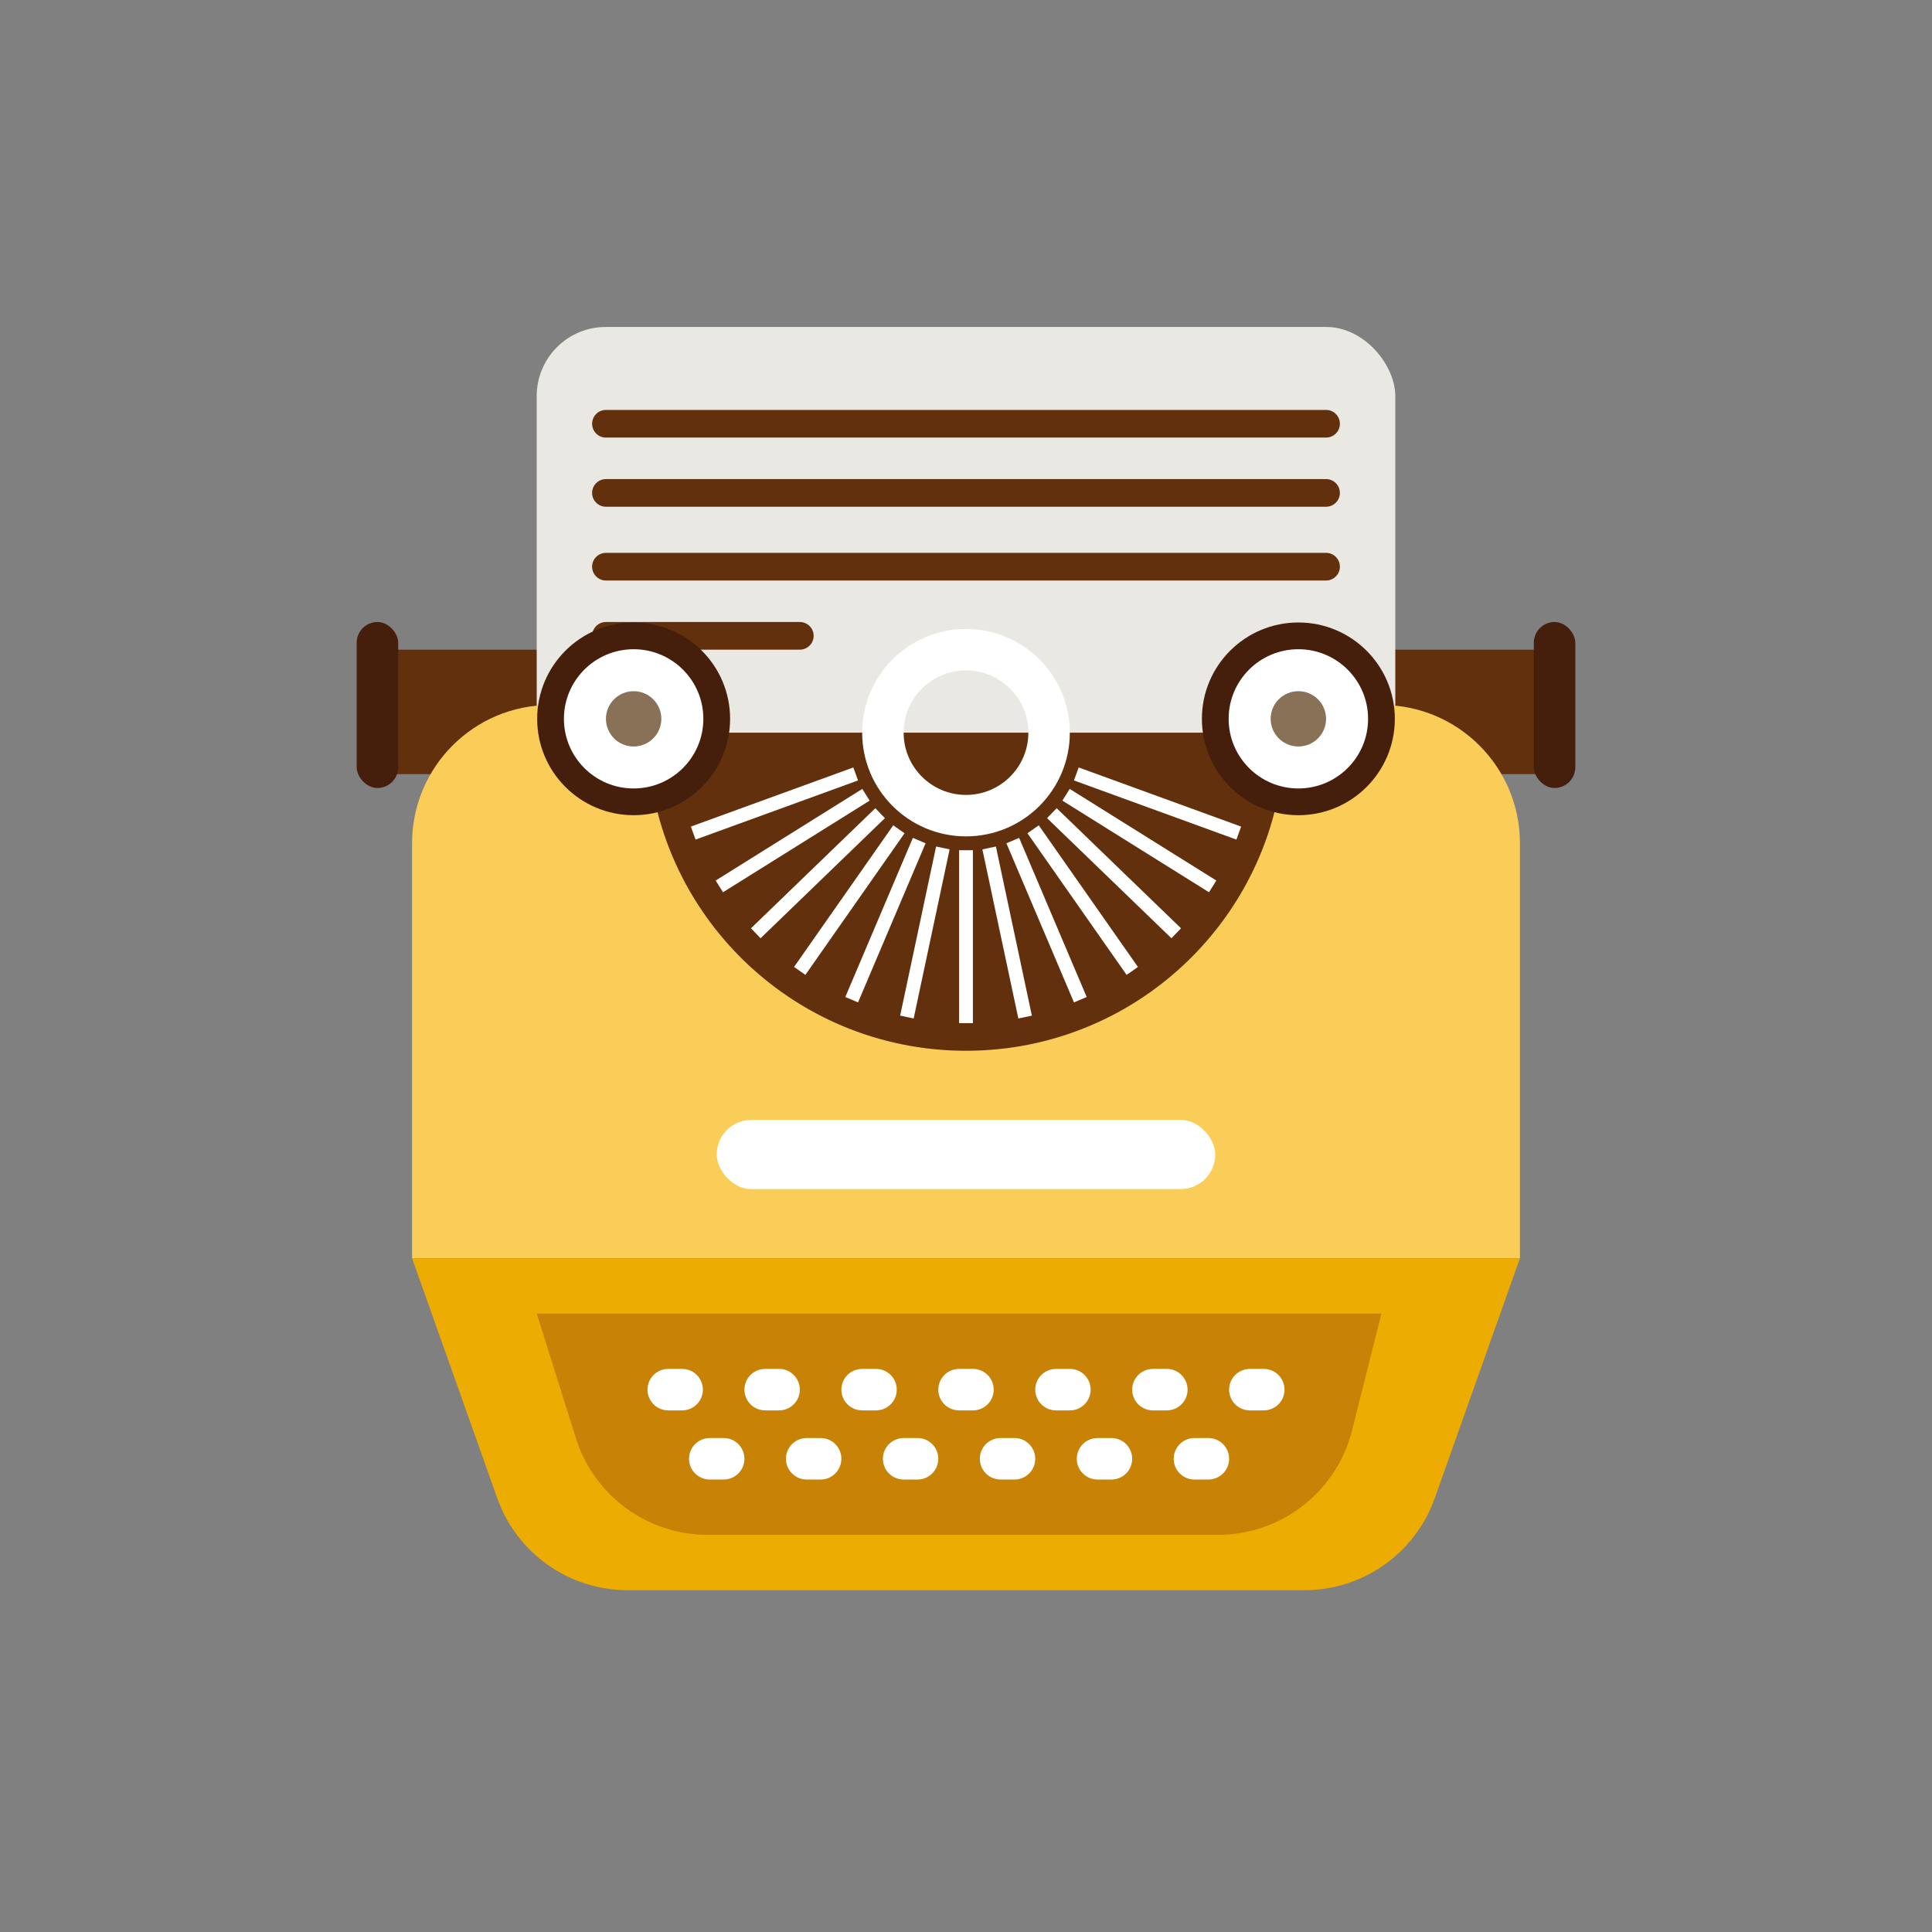 <svg height="130" viewBox="0 0 130 130" width="130" xmlns="http://www.w3.org/2000/svg"><rect x="0" y="0" width="130" height="130" fill="#808080" stroke="none"/><g fill="none" fill-rule="evenodd" transform="translate(24 22)"><path d="m1.864 21.715h78.273v8.376h-78.273z" fill="#63300e" fill-rule="nonzero"/><rect fill="#eae8e2" fill-rule="nonzero" height="36.296" rx="4.65" width="57.773" x="12.114"/><path d="m16.771 5.584h48.457c.514 0 .93.417.93.93s-.417.93-.93.93h-48.457c-.514 0-.93-.417-.93-.93s.417-.93.93-.93zm0 4.653h48.457c.514 0 .93.417.93.93s-.417.93-.93.93h-48.457c-.514 0-.93-.417-.93-.93s.417-.93.93-.93zm0 4.964h48.457c.514 0 .93.417.93.93s-.417.93-.93.93h-48.457c-.514 0-.93-.417-.93-.93s.417-.93.93-.93zm0 4.653h13.048c.514 0 .93.417.93.93s-.417.93-.93.93h-13.048c-.514 0-.93-.417-.93-.93s.417-.93.93-.93z" fill="#63300e"/><rect fill="#451f0c" fill-rule="nonzero" height="11.168" rx="1.397" width="2.795" y="19.854"/><rect fill="#451f0c" fill-rule="nonzero" height="11.168" rx="1.397" width="2.795" x="79.205" y="19.854"/><path d="m16.773 27.299h48.455v25.128h-48.455z" fill="#63300e" fill-rule="nonzero"/><path d="m19.648 25.438h-6.62c-5.136 0-9.3 4.164-9.3 9.3v27.926h74.545v-27.926c0-5.136-4.164-9.3-9.3-9.3h-6.621c.053.613.08 1.234.08 1.861 0 11.822-9.596 21.405-21.432 21.405s-21.432-9.583-21.432-21.405c0-.627.027-1.248.08-1.861z" fill="#facc58"/><path d="m3.727 62.664h74.546l-5.733 16.148c-1.317 3.71-4.827 6.188-8.764 6.188h-45.552c-3.937 0-7.447-2.478-8.764-6.188z" fill="#edac01"/><path d="m12.114 66.387h56.84l-1.977 7.86c-1.04 4.133-4.758 7.031-9.02 7.03h-34.337c-4.063 0-7.655-2.636-8.873-6.512l-2.632-8.378z" fill="#c88307"/><g fill-rule="nonzero"><rect fill="#fff" height="4.653" rx="2.326" width="33.545" x="24.227" y="53.358"/><path d="m20.964 70.11h.935c.771 0 1.396.625 1.396 1.396s-.625 1.396-1.396 1.396h-.935c-.499 0-.96-.266-1.209-.698-.249-.432-.249-.964 0-1.396.249-.432.71-.698 1.209-.698zm6.523 0h.935c.771 0 1.396.625 1.396 1.396s-.625 1.396-1.396 1.396h-.935c-.499 0-.96-.266-1.209-.698-.249-.432-.249-.964 0-1.396.249-.432.71-.698 1.209-.698zm6.523 0h.935c.771 0 1.396.625 1.396 1.396s-.625 1.396-1.396 1.396h-.935c-.499 0-.96-.266-1.209-.698-.249-.432-.249-.964 0-1.396.249-.432.71-.698 1.209-.698zm6.522 0h.936c.771 0 1.396.625 1.396 1.396s-.625 1.396-1.396 1.396h-.936c-.499 0-.96-.266-1.209-.698-.249-.432-.249-.964 0-1.396.249-.432.71-.698 1.209-.698zm6.523 0h.935c.771 0 1.396.625 1.396 1.396s-.625 1.396-1.396 1.396h-.935c-.499 0-.96-.266-1.209-.698-.249-.432-.249-.964 0-1.396.249-.432.71-.698 1.209-.698zm6.523 0h.935c.771 0 1.396.625 1.396 1.396s-.625 1.396-1.396 1.396h-.935c-.499 0-.96-.266-1.209-.698-.249-.432-.249-.964 0-1.396.249-.432.71-.698 1.209-.698zm6.523 0h.935c.771 0 1.396.625 1.396 1.396s-.625 1.396-1.396 1.396h-.936c-.499 0-.96-.266-1.209-.698-.249-.432-.249-.964 0-1.396.249-.432.71-.698 1.209-.698zm-36.341 4.652h.935c.771 0 1.396.625 1.396 1.396s-.625 1.396-1.396 1.396h-.935c-.771 0-1.396-.625-1.396-1.396s.625-1.396 1.396-1.396zm6.522 0h.936c.771 0 1.396.625 1.396 1.396s-.625 1.396-1.396 1.396h-.936c-.771 0-1.396-.625-1.396-1.396s.625-1.396 1.396-1.396zm6.523 0h.935c.771 0 1.396.625 1.396 1.396s-.625 1.396-1.396 1.396h-.935c-.771 0-1.396-.625-1.396-1.396s.625-1.396 1.396-1.396zm6.523 0h.935c.771 0 1.396.625 1.396 1.396s-.625 1.396-1.396 1.396h-.935c-.771 0-1.396-.625-1.396-1.396s.625-1.396 1.396-1.396zm6.523 0h.935c.771 0 1.396.625 1.396 1.396s-.625 1.396-1.396 1.396h-.935c-.771 0-1.396-.625-1.396-1.396s.625-1.396 1.396-1.396zm6.522 0h.936c.771 0 1.396.625 1.396 1.396s-.625 1.396-1.396 1.396h-.936c-.771 0-1.396-.625-1.396-1.396s.625-1.396 1.396-1.396z" fill="#fff"/><ellipse cx="18.636" cy="26.369" fill="#fff" rx="5.591" ry="5.584" stroke="#451f0c" stroke-width="1.8"/><ellipse cx="63.364" cy="26.369" fill="#fff" rx="5.591" ry="5.584" stroke="#451f0c" stroke-width="1.8"/><ellipse cx="63.364" cy="26.369" fill="#897157" rx="1.864" ry="1.861"/><ellipse cx="18.636" cy="26.369" fill="#897157" rx="1.864" ry="1.861"/></g><ellipse cx="41" cy="27.299" rx="5.591" ry="5.584" stroke="#fff" stroke-width="2.79"/><path d="m41 46.843v-11.633m-3.976 11.225 2.419-11.379m-6.136 10.212 4.546-10.708m-8.041 8.77 6.673-9.529m-9.63 6.996 8.367-8.08m-10.819 4.926 9.866-6.165m-11.624 2.578 10.932-3.979m25.778 3.98-10.932-3.98m9.174 7.566-9.866-6.165m7.415 9.32-8.368-8.082m5.41 10.615-6.673-9.53m3.178 11.467-4.546-10.708m.83 11.875-2.42-11.379" stroke="#fff" stroke-width=".93"/></g></svg>